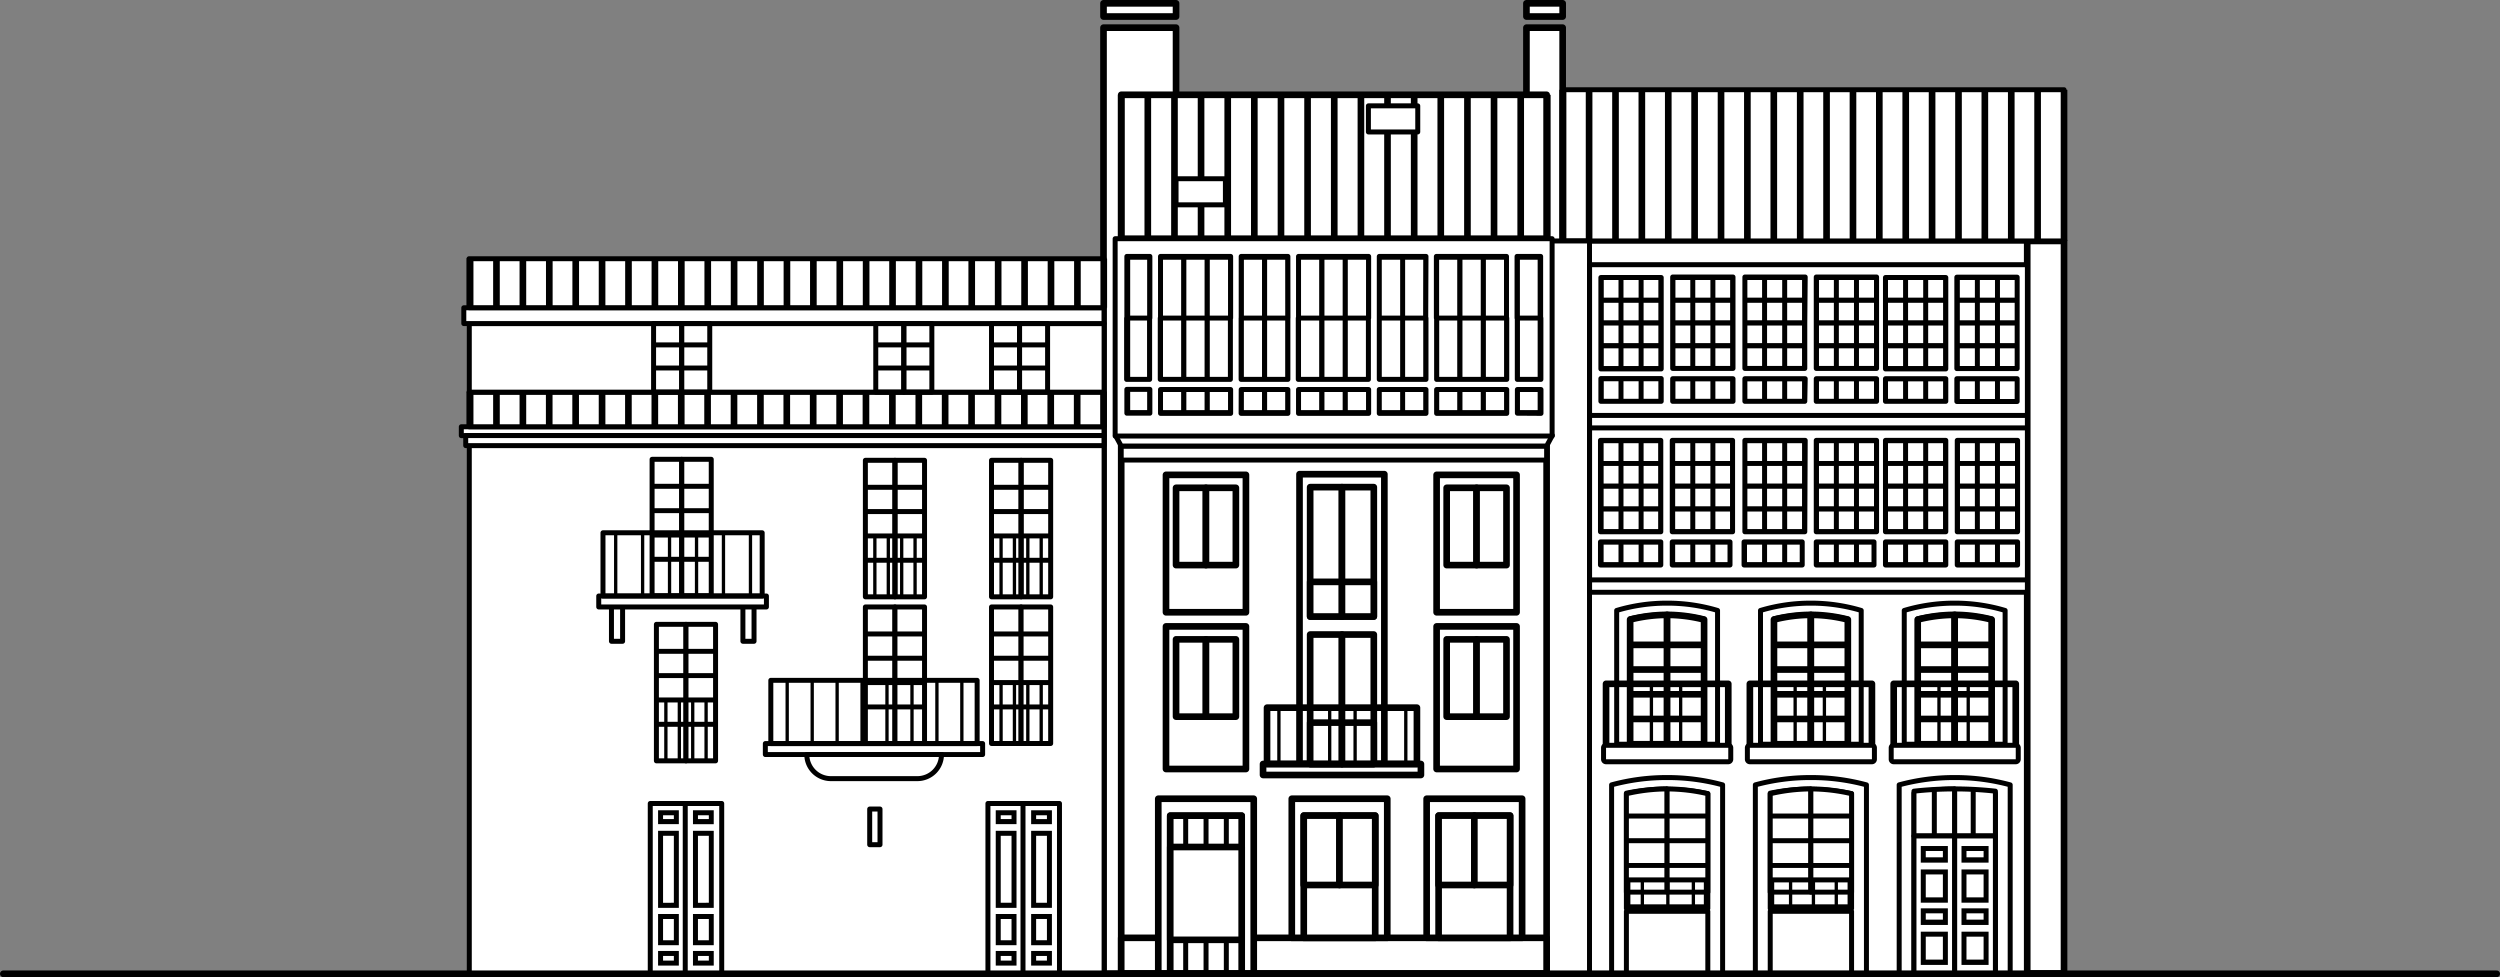 <svg xmlns="http://www.w3.org/2000/svg" viewBox="0 0 300.88 117.6"><rect x="0" y="0" width="300.88" height="117.6" fill="#808080" stroke="none"/><defs><style>.cls-1,.cls-2,.cls-3{fill:#fff;}.cls-1,.cls-2,.cls-4,.cls-5,.cls-6,.cls-7{stroke:#000;stroke-linejoin:round;}.cls-1,.cls-4,.cls-7{stroke-width:0.8px;}.cls-2,.cls-6{stroke-width:0.6px;}.cls-4,.cls-5,.cls-6,.cls-7{fill:none;}.cls-5{stroke-width:0.4px;}.cls-7{stroke-linecap:round;}</style></defs><g id="Capa_2" data-name="Capa 2"><g id="Capa_1-2" data-name="Capa 1"><rect class="cls-1" x="183.71" y="3.33" width="4.36" height="113.87"/><rect class="cls-1" x="183.71" y="0.4" width="4.36" height="1.59"/><rect class="cls-1" x="132.81" y="3.33" width="8.73" height="113.87"/><rect class="cls-1" x="132.81" y="0.4" width="8.73" height="1.59"/><rect class="cls-2" x="188.21" y="29" width="60.2" height="88.15" transform="translate(436.62 146.15) rotate(180)"/><rect class="cls-2" x="188.21" y="29" width="60.2" height="88.15" transform="translate(436.62 146.15) rotate(180)"/><rect class="cls-1" x="243.98" y="29" width="4.43" height="88.15" transform="translate(492.39 146.15) rotate(180)"/><rect class="cls-2" x="188.21" y="10.81" width="60.2" height="18.2" transform="translate(436.62 39.81) rotate(180)"/><rect class="cls-2" x="186.14" y="29" width="5.17" height="88.15" transform="translate(377.44 146.15) rotate(180)"/><rect class="cls-2" x="192.67" y="33.4" width="7.26" height="14.92"/><rect class="cls-2" x="192.67" y="33.4" width="7.26" height="2.74"/><rect class="cls-2" x="192.67" y="36.14" width="7.26" height="2.74"/><rect class="cls-2" x="192.67" y="38.88" width="7.26" height="2.74"/><rect class="cls-2" x="192.67" y="41.62" width="7.26" height="2.74"/><rect class="cls-2" x="192.67" y="45.58" width="7.26" height="2.74"/><line class="cls-2" x1="195.09" y1="48.32" x2="195.09" y2="33.4"/><line class="cls-2" x1="197.51" y1="48.32" x2="197.51" y2="33.4"/><line class="cls-2" x1="192.67" y1="48.32" x2="192.67" y2="33.4"/><line class="cls-2" x1="199.93" y1="48.32" x2="199.93" y2="33.4"/><rect class="cls-2" x="201.31" y="33.4" width="7.26" height="2.74"/><rect class="cls-2" x="201.31" y="36.14" width="7.26" height="2.74"/><rect class="cls-2" x="201.31" y="38.88" width="7.26" height="2.74"/><rect class="cls-2" x="201.31" y="41.62" width="7.26" height="2.74"/><rect class="cls-2" x="201.31" y="45.58" width="7.26" height="2.74"/><line class="cls-2" x1="203.73" y1="48.32" x2="203.73" y2="33.4"/><line class="cls-2" x1="206.15" y1="48.32" x2="206.15" y2="33.4"/><line class="cls-2" x1="201.31" y1="48.32" x2="201.31" y2="33.4"/><line class="cls-2" x1="208.57" y1="48.32" x2="208.57" y2="33.4"/><rect class="cls-2" x="209.95" y="33.4" width="7.26" height="2.74"/><rect class="cls-2" x="209.95" y="36.14" width="7.26" height="2.74"/><rect class="cls-2" x="209.95" y="38.88" width="7.26" height="2.74"/><rect class="cls-2" x="209.95" y="41.62" width="7.26" height="2.74"/><rect class="cls-2" x="209.95" y="45.58" width="7.26" height="2.74"/><line class="cls-2" x1="212.37" y1="48.32" x2="212.37" y2="33.4"/><line class="cls-2" x1="214.79" y1="48.32" x2="214.79" y2="33.4"/><line class="cls-2" x1="209.95" y1="48.32" x2="209.95" y2="33.4"/><line class="cls-2" x1="217.21" y1="48.32" x2="217.21" y2="33.4"/><rect class="cls-2" x="218.59" y="33.4" width="7.26" height="2.74"/><rect class="cls-2" x="218.59" y="36.14" width="7.26" height="2.74"/><rect class="cls-2" x="218.59" y="38.88" width="7.26" height="2.74"/><rect class="cls-2" x="218.59" y="41.62" width="7.26" height="2.74"/><rect class="cls-2" x="218.59" y="45.58" width="7.26" height="2.74"/><line class="cls-2" x1="221.01" y1="48.32" x2="221.01" y2="33.4"/><line class="cls-2" x1="223.43" y1="48.32" x2="223.43" y2="33.4"/><line class="cls-2" x1="218.59" y1="48.32" x2="218.59" y2="33.4"/><line class="cls-2" x1="225.85" y1="48.32" x2="225.85" y2="33.4"/><rect class="cls-2" x="226.92" y="33.4" width="7.26" height="2.74"/><rect class="cls-2" x="226.92" y="36.14" width="7.26" height="2.74"/><rect class="cls-2" x="226.92" y="38.88" width="7.26" height="2.74"/><rect class="cls-2" x="226.92" y="41.62" width="7.26" height="2.74"/><rect class="cls-2" x="226.92" y="45.58" width="7.26" height="2.74"/><line class="cls-2" x1="229.34" y1="48.32" x2="229.34" y2="33.4"/><line class="cls-2" x1="231.76" y1="48.32" x2="231.76" y2="33.4"/><rect class="cls-2" x="235.56" y="33.4" width="7.26" height="2.74"/><rect class="cls-2" x="235.56" y="36.14" width="7.26" height="2.74"/><rect class="cls-2" x="235.56" y="38.88" width="7.26" height="2.74"/><rect class="cls-2" x="235.56" y="41.62" width="7.26" height="2.74"/><rect class="cls-2" x="235.56" y="45.58" width="7.26" height="2.74"/><line class="cls-2" x1="237.98" y1="48.32" x2="237.98" y2="33.4"/><line class="cls-2" x1="240.4" y1="48.32" x2="240.4" y2="33.4"/><rect class="cls-2" x="192.67" y="53.04" width="7.26" height="2.74"/><rect class="cls-2" x="192.67" y="55.78" width="7.26" height="2.74"/><rect class="cls-2" x="192.67" y="58.52" width="7.26" height="2.74"/><rect class="cls-2" x="192.67" y="61.26" width="7.26" height="2.74"/><rect class="cls-2" x="192.67" y="65.22" width="7.26" height="2.74"/><line class="cls-2" x1="195.09" y1="67.96" x2="195.09" y2="53.04"/><line class="cls-2" x1="197.51" y1="67.96" x2="197.51" y2="53.04"/><line class="cls-2" x1="192.67" y1="67.96" x2="192.67" y2="53.04"/><line class="cls-2" x1="199.93" y1="67.96" x2="199.93" y2="53.04"/><rect class="cls-2" x="201.31" y="53.04" width="7.26" height="2.74"/><rect class="cls-2" x="201.31" y="55.78" width="7.26" height="2.74"/><rect class="cls-2" x="201.31" y="58.52" width="7.26" height="2.74"/><rect class="cls-2" x="201.31" y="61.26" width="7.26" height="2.74"/><rect class="cls-2" x="201.31" y="65.22" width="7.26" height="2.74"/><line class="cls-2" x1="203.73" y1="67.96" x2="203.73" y2="53.04"/><line class="cls-2" x1="206.15" y1="67.96" x2="206.15" y2="53.04"/><line class="cls-2" x1="208.57" y1="67.96" x2="208.57" y2="53.04"/><rect class="cls-2" x="209.95" y="53.04" width="7.26" height="2.74"/><rect class="cls-2" x="209.95" y="55.78" width="7.26" height="2.74"/><rect class="cls-2" x="209.95" y="58.52" width="7.26" height="2.74"/><rect class="cls-2" x="209.95" y="61.26" width="7.26" height="2.74"/><rect class="cls-2" x="209.95" y="65.22" width="7.26" height="2.74"/><line class="cls-2" x1="212.37" y1="67.96" x2="212.37" y2="53.04"/><line class="cls-2" x1="214.79" y1="67.96" x2="214.79" y2="53.04"/><line class="cls-2" x1="209.95" y1="67.96" x2="209.95" y2="53.04"/><line class="cls-2" x1="217.21" y1="67.96" x2="217.21" y2="53.04"/><rect class="cls-2" x="218.59" y="53.04" width="7.26" height="2.74"/><rect class="cls-2" x="218.59" y="55.78" width="7.26" height="2.74"/><rect class="cls-2" x="218.59" y="58.52" width="7.26" height="2.74"/><rect class="cls-2" x="218.59" y="61.26" width="7.26" height="2.74"/><rect class="cls-2" x="218.59" y="65.22" width="7.26" height="2.74"/><line class="cls-2" x1="221.01" y1="67.96" x2="221.01" y2="53.04"/><line class="cls-2" x1="223.43" y1="67.96" x2="223.43" y2="53.04"/><line class="cls-2" x1="218.59" y1="67.96" x2="218.59" y2="53.04"/><line class="cls-2" x1="225.85" y1="67.96" x2="225.85" y2="53.04"/><rect class="cls-2" x="226.92" y="53.04" width="7.26" height="2.74"/><rect class="cls-2" x="226.92" y="55.78" width="7.26" height="2.74"/><rect class="cls-2" x="226.92" y="58.52" width="7.26" height="2.74"/><rect class="cls-2" x="226.92" y="61.26" width="7.26" height="2.74"/><rect class="cls-2" x="226.92" y="65.22" width="7.26" height="2.74"/><line class="cls-2" x1="229.34" y1="67.96" x2="229.34" y2="53.04"/><line class="cls-2" x1="231.76" y1="67.96" x2="231.76" y2="53.04"/><line class="cls-2" x1="226.92" y1="67.96" x2="226.92" y2="53.04"/><line class="cls-2" x1="234.18" y1="67.96" x2="234.18" y2="53.04"/><rect class="cls-2" x="235.56" y="53.04" width="7.26" height="2.74"/><rect class="cls-2" x="235.56" y="55.78" width="7.26" height="2.74"/><rect class="cls-2" x="235.56" y="58.52" width="7.26" height="2.74"/><rect class="cls-2" x="235.56" y="61.26" width="7.26" height="2.74"/><rect class="cls-2" x="235.56" y="65.22" width="7.26" height="2.74"/><line class="cls-2" x1="237.98" y1="67.96" x2="237.98" y2="53.04"/><line class="cls-2" x1="240.4" y1="67.96" x2="240.4" y2="53.04"/><line class="cls-2" x1="235.56" y1="67.96" x2="235.56" y2="53.04"/><line class="cls-2" x1="242.82" y1="67.96" x2="242.82" y2="53.04"/><path class="cls-2" d="M191.31,31.86V70.72H244V31.86Zm35.61,7V33.4h7.26v11h-7.26Zm-34.25,0V33.4h7.26v11h-7.26Zm0,6.7h7.26v2.74h-7.26Zm15.9,2.74h-7.26V45.58h7.26Zm0-9.44v5.48h-7.26v-11h7.26Zm8.64,9.44H210V45.58h7.26Zm0-9.44v5.48H210v-11h7.26Zm8.64,9.44h-7.26V45.58h7.26Zm0-9.44v5.48h-7.26v-11h7.26Zm8.33,9.44h-7.26V45.58h7.26ZM242.82,68h-7.26V65.22h7.26Zm0-4h-7.26V53h7.26Zm-8.64,4h-7.26V65.22h7.26Zm0-4h-7.26V53h7.26Zm-8.64,4h-6.95V65.22h6.95Zm.31-4h-7.26V53h7.26Zm-8.95,4h-7V65.22h7Zm.31-4H210V53h7.26Zm-9,4h-6.95V65.22h6.95Zm.31-4h-7.26V53h7.26Zm-8.64,4h-7.26V65.22h7.26Zm0-4h-7.26V53h7.26Zm42.89-15.68h-7.26V45.58h7.26Zm0-9.44v5.48h-7.26v-11h7.26Z"/><path class="cls-2" d="M191.31,51.5V50H244V51.5Z"/><path class="cls-2" d="M191.31,71.28V69.79H244v1.49Z"/><path class="cls-2" d="M200.64,74a20.73,20.73,0,0,1,4.45.5v15.1h-8.9V74.47a20.73,20.73,0,0,1,4.45-.5m0-1.38a21,21,0,0,0-6.07.88v16.1h12.14V73.47a21,21,0,0,0-6.07-.88Z"/><path class="cls-1" d="M200.64,89.57h-4.45v-15a18,18,0,0,1,4.45-.57Z"/><path class="cls-1" d="M200.64,89.57h4.45v-15a18.08,18.08,0,0,0-4.45-.57Z"/><line class="cls-1" x1="205.09" y1="86.53" x2="196.19" y2="86.53"/><line class="cls-1" x1="205.09" y1="83.56" x2="196.19" y2="83.56"/><line class="cls-1" x1="205.09" y1="80.58" x2="196.19" y2="80.58"/><line class="cls-1" x1="205.09" y1="77.61" x2="196.19" y2="77.61"/><rect class="cls-3" x="192.99" y="89.73" width="15.29" height="1.99" rx="0.3"/><path d="M208,90v1.38H193.29V90H208m0-.6H193.29a.6.6,0,0,0-.6.6v1.38a.6.6,0,0,0,.6.6H208a.6.6,0,0,0,.6-.6V90a.6.6,0,0,0-.6-.6Z"/><path class="cls-4" d="M208,89.82V82.3H193.29v7.52"/><line class="cls-5" x1="198.75" y1="89.62" x2="198.75" y2="82.3"/><line class="cls-5" x1="202.27" y1="89.62" x2="202.27" y2="82.3"/><path class="cls-2" d="M217.94,74a20.65,20.65,0,0,1,4.45.5v15.1H213.5V74.47a20.62,20.62,0,0,1,4.44-.5m0-1.38a20.93,20.93,0,0,0-6.06.88v16.1H224V73.47a21,21,0,0,0-6.07-.88Z"/><path class="cls-1" d="M217.94,89.57H213.5v-15a17.91,17.91,0,0,1,4.44-.57Z"/><path class="cls-1" d="M217.94,89.57h4.45v-15a17.93,17.93,0,0,0-4.45-.57Z"/><line class="cls-1" x1="222.39" y1="86.53" x2="213.5" y2="86.53"/><line class="cls-1" x1="222.39" y1="83.56" x2="213.5" y2="83.56"/><line class="cls-1" x1="222.39" y1="80.58" x2="213.5" y2="80.58"/><line class="cls-1" x1="222.39" y1="77.61" x2="213.5" y2="77.61"/><rect class="cls-3" x="210.3" y="89.73" width="15.29" height="1.99" rx="0.3"/><path d="M225.29,90v1.38H210.6V90h14.69m0-.6H210.6a.6.6,0,0,0-.6.6v1.38a.6.6,0,0,0,.6.6h14.69a.6.6,0,0,0,.6-.6V90a.6.6,0,0,0-.6-.6Z"/><path class="cls-4" d="M225.29,89.82V82.3H210.6v7.52"/><line class="cls-5" x1="216.05" y1="89.62" x2="216.05" y2="82.3"/><line class="cls-5" x1="219.57" y1="89.62" x2="219.57" y2="82.3"/><path class="cls-2" d="M235.25,74a20.73,20.73,0,0,1,4.45.5v15.1h-8.9V74.47a20.73,20.73,0,0,1,4.45-.5m0-1.38a21,21,0,0,0-6.07.88v16.1h12.14V73.47a21,21,0,0,0-6.07-.88Z"/><path class="cls-1" d="M235.25,89.57H230.8v-15a18.08,18.08,0,0,1,4.45-.57Z"/><path class="cls-1" d="M235.25,89.57h4.45v-15a18,18,0,0,0-4.45-.57Z"/><line class="cls-1" x1="239.7" y1="86.53" x2="230.8" y2="86.53"/><line class="cls-1" x1="239.7" y1="83.56" x2="230.8" y2="83.56"/><line class="cls-1" x1="239.7" y1="80.58" x2="230.8" y2="80.58"/><line class="cls-1" x1="239.7" y1="77.61" x2="230.8" y2="77.61"/><rect class="cls-3" x="227.61" y="89.73" width="15.29" height="1.99" rx="0.3"/><path d="M242.6,90v1.38H227.91V90H242.6m0-.6H227.91a.6.6,0,0,0-.6.6v1.38a.6.6,0,0,0,.6.6H242.6a.6.6,0,0,0,.6-.6V90a.6.6,0,0,0-.6-.6Z"/><path class="cls-4" d="M242.6,89.82V82.3H227.91v7.52"/><line class="cls-5" x1="233.36" y1="89.62" x2="233.36" y2="82.3"/><line class="cls-5" x1="236.88" y1="89.62" x2="236.88" y2="82.3"/><path class="cls-2" d="M200.64,95a24.88,24.88,0,0,1,4.9.51v13.83h-9.8V95.46a24.88,24.88,0,0,1,4.9-.51m4.9,22.2h-9.8v-7.47h9.8Zm-4.9-23.57a25.17,25.17,0,0,0-6.68.88v22.69h13.36V94.46a25.26,25.26,0,0,0-6.68-.88Z"/><path class="cls-2" d="M200.64,107.37h-4.9V95.53a21.54,21.54,0,0,1,4.9-.58Z"/><path class="cls-2" d="M200.64,107.37h4.9V95.53a21.62,21.62,0,0,0-4.9-.58Z"/><line class="cls-2" x1="205.54" y1="104.16" x2="195.74" y2="104.16"/><line class="cls-2" x1="205.54" y1="101.18" x2="195.74" y2="101.18"/><line class="cls-2" x1="205.54" y1="98.21" x2="195.74" y2="98.21"/><path class="cls-6" d="M195.92,105.9v3.24h9.44V105.9Z"/><line class="cls-5" x1="197.66" y1="109.17" x2="197.66" y2="105.87"/><line class="cls-5" x1="200.73" y1="109.17" x2="200.73" y2="105.87"/><line class="cls-5" x1="203.8" y1="109.17" x2="203.8" y2="105.87"/><path class="cls-2" d="M217.94,95a24.88,24.88,0,0,1,4.9.51v13.83h-9.79V95.46a24.86,24.86,0,0,1,4.89-.51m4.9,22.2h-9.79v-7.47h9.79Zm-4.9-23.57a25.26,25.26,0,0,0-6.68.88v22.69h13.37V94.46a25.29,25.29,0,0,0-6.69-.88Z"/><path class="cls-2" d="M217.94,107.37h-4.89V95.53a21.43,21.43,0,0,1,4.89-.58Z"/><path class="cls-2" d="M217.94,107.37h4.9V95.53a21.54,21.54,0,0,0-4.9-.58Z"/><line class="cls-2" x1="222.84" y1="104.16" x2="213.05" y2="104.16"/><line class="cls-2" x1="222.84" y1="101.18" x2="213.05" y2="101.18"/><line class="cls-2" x1="222.84" y1="98.21" x2="213.05" y2="98.21"/><path class="cls-6" d="M213.23,105.9v3.24h9.43V105.9Z"/><line class="cls-5" x1="215.5" y1="109.17" x2="215.5" y2="105.87"/><line class="cls-5" x1="218.25" y1="109.17" x2="218.25" y2="105.87"/><line class="cls-5" x1="221" y1="109.17" x2="221" y2="105.87"/><path class="cls-2" d="M235.25,95a24.88,24.88,0,0,1,4.9.51v21.69h-9.8V95.46a25,25,0,0,1,4.9-.51m0-1.37a25.26,25.26,0,0,0-6.68.88v22.69h13.36V94.46a25.17,25.17,0,0,0-6.68-.88Z"/><path class="cls-2" d="M235.25,100.61h-4.9V95.22a43.7,43.7,0,0,1,4.9-.27Z"/><path class="cls-2" d="M235.25,100.61h4.9V95.22a43.53,43.53,0,0,0-4.9-.27Z"/><line class="cls-2" x1="232.8" y1="94.95" x2="232.8" y2="100.61"/><line class="cls-2" x1="237.48" y1="94.95" x2="237.48" y2="100.61"/><line class="cls-2" x1="240.15" y1="101.18" x2="230.35" y2="101.18"/><rect class="cls-2" x="56.47" y="51.35" width="76.4" height="65.85" transform="translate(189.35 168.55) rotate(180)"/><rect class="cls-2" x="55.53" y="51.35" width="77.35" height="1.07" transform="translate(188.4 103.78) rotate(180)"/><rect class="cls-2" x="56.46" y="47.19" width="76.42" height="4.16" transform="translate(189.33 98.55) rotate(180)"/><rect class="cls-2" x="56.47" y="38.93" width="76.4" height="8.26" transform="translate(189.35 86.13) rotate(180)"/><rect class="cls-2" x="55.83" y="37.03" width="77.05" height="1.9" transform="translate(188.7 75.97) rotate(180)"/><rect class="cls-2" x="56.46" y="31.14" width="76.42" height="5.89" transform="translate(189.33 68.17) rotate(180)"/><rect class="cls-2" x="56.06" y="52.43" width="76.82" height="1.21" transform="translate(188.93 106.06) rotate(180)"/><rect class="cls-6" x="119.33" y="55.4" width="3.56" height="16.43"/><rect class="cls-6" x="122.89" y="55.4" width="3.56" height="16.43"/><line class="cls-6" x1="119.33" y1="67.43" x2="126.45" y2="67.43"/><line class="cls-2" x1="119.33" y1="64.5" x2="126.45" y2="64.5"/><line class="cls-6" x1="119.33" y1="61.57" x2="126.45" y2="61.57"/><line class="cls-6" x1="119.33" y1="58.65" x2="126.45" y2="58.65"/><line class="cls-5" x1="120.48" y1="71.69" x2="120.48" y2="64.53"/><line class="cls-5" x1="122.09" y1="71.69" x2="122.09" y2="64.53"/><line class="cls-5" x1="123.7" y1="71.69" x2="123.7" y2="64.53"/><line class="cls-5" x1="125.31" y1="71.69" x2="125.31" y2="64.53"/><rect class="cls-2" x="119.33" y="73.05" width="3.56" height="16.43"/><rect class="cls-2" x="122.89" y="73.05" width="3.56" height="16.43"/><line class="cls-2" x1="119.33" y1="85.08" x2="126.45" y2="85.08"/><line class="cls-2" x1="119.33" y1="82.15" x2="126.45" y2="82.15"/><line class="cls-2" x1="119.33" y1="79.22" x2="126.45" y2="79.22"/><line class="cls-2" x1="119.33" y1="76.3" x2="126.45" y2="76.3"/><line class="cls-5" x1="120.48" y1="89.33" x2="120.48" y2="82.18"/><line class="cls-5" x1="122.09" y1="89.33" x2="122.09" y2="82.18"/><line class="cls-5" x1="123.7" y1="89.33" x2="123.7" y2="82.18"/><line class="cls-5" x1="125.31" y1="89.33" x2="125.31" y2="82.18"/><rect class="cls-6" x="104.15" y="55.4" width="3.56" height="16.43"/><rect class="cls-6" x="107.71" y="55.4" width="3.56" height="16.43"/><line class="cls-6" x1="104.15" y1="67.43" x2="111.27" y2="67.43"/><line class="cls-2" x1="104.15" y1="64.5" x2="111.27" y2="64.5"/><line class="cls-6" x1="104.15" y1="61.57" x2="111.27" y2="61.57"/><line class="cls-6" x1="104.15" y1="58.65" x2="111.27" y2="58.65"/><line class="cls-5" x1="105.29" y1="71.69" x2="105.29" y2="64.53"/><line class="cls-5" x1="106.91" y1="71.69" x2="106.91" y2="64.53"/><line class="cls-5" x1="108.52" y1="71.69" x2="108.52" y2="64.53"/><line class="cls-5" x1="110.13" y1="71.69" x2="110.13" y2="64.53"/><rect class="cls-2" x="104.15" y="73.05" width="3.56" height="16.43"/><rect class="cls-2" x="107.71" y="73.05" width="3.56" height="16.43"/><line class="cls-2" x1="104.15" y1="85.08" x2="111.27" y2="85.08"/><line class="cls-2" x1="104.15" y1="82.15" x2="111.27" y2="82.15"/><line class="cls-2" x1="104.15" y1="79.22" x2="111.27" y2="79.22"/><line class="cls-2" x1="104.15" y1="76.3" x2="111.27" y2="76.3"/><rect class="cls-2" x="79" y="75.14" width="3.56" height="16.43"/><rect class="cls-2" x="82.56" y="75.14" width="3.56" height="16.43"/><line class="cls-2" x1="79" y1="87.17" x2="86.12" y2="87.17"/><line class="cls-2" x1="79" y1="84.24" x2="86.12" y2="84.24"/><line class="cls-2" x1="79" y1="81.31" x2="86.12" y2="81.31"/><line class="cls-2" x1="79" y1="78.39" x2="86.12" y2="78.39"/><line class="cls-5" x1="80.14" y1="91.43" x2="80.14" y2="84.27"/><line class="cls-5" x1="81.76" y1="91.43" x2="81.76" y2="84.27"/><line class="cls-5" x1="83.37" y1="91.43" x2="83.37" y2="84.27"/><line class="cls-5" x1="84.98" y1="91.43" x2="84.98" y2="84.27"/><rect class="cls-2" x="92.11" y="89.49" width="26.15" height="1.32"/><rect class="cls-6" x="92.77" y="81.88" width="24.83" height="7.61"/><line class="cls-5" x1="94.74" y1="89.49" x2="94.74" y2="81.88"/><line class="cls-5" x1="97.75" y1="89.49" x2="97.75" y2="81.88"/><line class="cls-5" x1="100.75" y1="89.49" x2="100.75" y2="81.88"/><line class="cls-5" x1="103.75" y1="89.49" x2="103.75" y2="81.88"/><line class="cls-5" x1="106.75" y1="89.49" x2="106.75" y2="81.88"/><line class="cls-5" x1="109.76" y1="89.49" x2="109.76" y2="81.88"/><line class="cls-5" x1="112.76" y1="89.49" x2="112.76" y2="81.88"/><line class="cls-5" x1="115.76" y1="89.49" x2="115.76" y2="81.88"/><rect class="cls-2" x="118.9" y="96.7" width="4.39" height="20.5"/><rect class="cls-3" x="120.14" y="97.82" width="1.9" height="1.06"/><path d="M121.74,98.12v.46h-1.3v-.46h1.3m.6-.6h-2.5v1.67h2.5V97.52Z"/><rect class="cls-3" x="120.14" y="100.29" width="1.9" height="8.66"/><path d="M121.74,100.59v8.06h-1.3v-8.06h1.3m.6-.6h-2.5v9.27h2.5V100Z"/><rect class="cls-3" x="120.14" y="110.3" width="1.9" height="3.16"/><path d="M121.74,110.6v2.56h-1.3V110.6h1.3m.6-.6h-2.5v3.76h2.5V110Z"/><rect class="cls-3" x="120.14" y="114.75" width="1.9" height="1.16"/><path d="M121.74,115.05v.56h-1.3v-.56h1.3m.6-.6h-2.5v1.76h2.5v-1.76Z"/><rect class="cls-2" x="123.12" y="96.7" width="4.39" height="20.5"/><rect class="cls-3" x="124.36" y="97.82" width="1.9" height="1.06"/><path d="M126,98.12v.46h-1.3v-.46H126m.6-.6h-2.5v1.67h2.5V97.52Z"/><rect class="cls-3" x="124.36" y="100.29" width="1.9" height="8.66"/><path d="M126,100.59v8.06h-1.3v-8.06H126m.6-.6h-2.5v9.27h2.5V100Z"/><rect class="cls-3" x="124.36" y="110.3" width="1.9" height="3.16"/><path d="M126,110.6v2.56h-1.3V110.6H126m.6-.6h-2.5v3.76h2.5V110Z"/><rect class="cls-3" x="124.36" y="114.75" width="1.9" height="1.16"/><path d="M126,115.05v.56h-1.3v-.56H126m.6-.6h-2.5v1.76h2.5v-1.76Z"/><rect class="cls-2" x="78.26" y="96.7" width="4.39" height="20.5"/><rect class="cls-3" x="79.5" y="97.82" width="1.9" height="1.06"/><path d="M81.1,98.12v.46H79.8v-.46h1.3m.6-.6H79.2v1.67h2.5V97.52Z"/><rect class="cls-3" x="79.5" y="100.29" width="1.9" height="8.66"/><path d="M81.1,100.59v8.06H79.8v-8.06h1.3m.6-.6H79.2v9.27h2.5V100Z"/><rect class="cls-3" x="79.5" y="110.3" width="1.9" height="3.16"/><path d="M81.1,110.6v2.56H79.8V110.6h1.3m.6-.6H79.2v3.76h2.5V110Z"/><rect class="cls-3" x="79.5" y="114.75" width="1.9" height="1.16"/><path d="M81.1,115.05v.56H79.8v-.56h1.3m.6-.6H79.2v1.76h2.5v-1.76Z"/><rect class="cls-2" x="82.47" y="96.7" width="4.39" height="20.5"/><rect class="cls-3" x="83.72" y="97.82" width="1.9" height="1.06"/><path d="M85.31,98.12v.46H84v-.46h1.29m.61-.6h-2.5v1.67h2.5V97.52Z"/><rect class="cls-3" x="83.72" y="100.29" width="1.9" height="8.66"/><path d="M85.31,100.59v8.06H84v-8.06h1.29m.61-.6h-2.5v9.27h2.5V100Z"/><rect class="cls-3" x="83.72" y="110.3" width="1.9" height="3.16"/><path d="M85.31,110.6v2.56H84V110.6h1.29m.61-.6h-2.5v3.76h2.5V110Z"/><rect class="cls-3" x="83.72" y="114.75" width="1.9" height="1.16"/><path d="M85.31,115.05v.56H84v-.56h1.29m.61-.6h-2.5v1.76h2.5v-1.76Z"/><rect class="cls-2" x="104.67" y="97.37" width="1.24" height="4.29"/><rect class="cls-6" x="105.4" y="38.93" width="3.38" height="8.26"/><rect class="cls-6" x="108.77" y="38.93" width="3.38" height="8.26"/><line class="cls-6" x1="105.4" y1="44.29" x2="112.15" y2="44.29"/><line class="cls-6" x1="105.4" y1="41.51" x2="112.15" y2="41.51"/><rect class="cls-6" x="78.66" y="38.93" width="3.38" height="8.26"/><rect class="cls-6" x="82.04" y="38.93" width="3.38" height="8.26"/><line class="cls-6" x1="78.66" y1="44.29" x2="85.41" y2="44.29"/><line class="cls-6" x1="78.66" y1="41.51" x2="85.41" y2="41.51"/><rect class="cls-6" x="119.33" y="38.93" width="3.38" height="8.26"/><rect class="cls-6" x="122.7" y="38.93" width="3.38" height="8.26"/><line class="cls-6" x1="119.33" y1="44.29" x2="126.08" y2="44.29"/><line class="cls-6" x1="119.33" y1="41.51" x2="126.08" y2="41.51"/><rect class="cls-1" x="134.94" y="30" width="51.2" height="87.2"/><rect class="cls-1" x="134.94" y="11.41" width="51.2" height="17.32"/><rect class="cls-2" x="134.94" y="53.68" width="51.2" height="1.69"/><polygon class="cls-2" points="186.83 52.4 134.24 52.4 134.94 53.68 186.14 53.68 186.83 52.4"/><rect class="cls-1" x="134.94" y="112.87" width="51.2" height="4.28"/><rect class="cls-2" x="135.58" y="30.86" width="2.81" height="18.9"/><rect class="cls-2" x="182.61" y="30.86" width="2.81" height="18.9"/><rect class="cls-2" x="139.67" y="30.86" width="2.81" height="18.9"/><rect class="cls-2" x="142.48" y="30.86" width="2.81" height="18.9"/><rect class="cls-2" x="145.3" y="30.86" width="2.81" height="18.9"/><rect class="cls-2" x="156.28" y="30.86" width="2.81" height="18.9"/><rect class="cls-2" x="159.1" y="30.86" width="2.81" height="18.9"/><rect class="cls-2" x="161.91" y="30.86" width="2.81" height="18.9"/><rect class="cls-2" x="149.38" y="30.86" width="2.81" height="18.9"/><rect class="cls-2" x="152.2" y="30.86" width="2.81" height="18.9"/><rect class="cls-2" x="168.81" y="30.86" width="2.81" height="18.9"/><rect class="cls-2" x="172.9" y="30.86" width="2.81" height="18.9"/><rect class="cls-2" x="175.71" y="30.86" width="2.81" height="18.9"/><rect class="cls-2" x="178.53" y="30.86" width="2.81" height="18.9"/><rect class="cls-4" x="135.62" y="30.86" width="49.84" height="18.9"/><path class="cls-2" d="M134.21,28.73V52.48H186.8V28.73Zm51.21,9.55h-2.84V30.86h2.84Zm-45.78,0h8.44v7.38h-8.44Zm-1.28,7.38h-2.77V38.28h2.77Zm33.23-7.38H166V30.86h5.62Zm1.28-7.42h8.44v7.42h-8.44Zm-16.62,7.42h8.44v7.38h-8.44ZM155,45.66h-5.63V38.28H155Zm11-7.38h5.62v7.38H166Zm-1.28,0h-8.44V30.86h8.44Zm-9.71,0h-5.63V30.86H155Zm-6.9,0h-8.44V30.86h8.44Zm0,8.6v2.87h-8.44V46.88Zm1.27,0H155v2.87h-5.63Zm6.9,0h8.44v2.87h-8.44Zm9.72,0h5.62v2.87H166Zm6.9,0h8.44v2.87h-8.44Zm0-1.22V38.28h8.44v7.38Zm9.71-7.38h2.84v7.38h-2.84Zm-44.22-7.42v7.42h-2.77V30.86Zm-2.77,16h2.77v2.87h-2.77Zm47,2.87V46.88h2.84v2.87Z"/><rect class="cls-1" x="140.33" y="57.15" width="9.62" height="16.54"/><rect class="cls-1" x="141.54" y="58.71" width="3.6" height="9.3"/><rect class="cls-1" x="145.14" y="58.71" width="3.6" height="9.3"/><rect class="cls-1" x="156.4" y="57.07" width="10.21" height="34.87"/><rect class="cls-1" x="152.01" y="91.95" width="19" height="1.32"/><rect class="cls-1" x="157.68" y="58.63" width="3.83" height="15.57"/><rect class="cls-1" x="161.51" y="58.63" width="3.83" height="15.57"/><rect class="cls-1" x="157.68" y="70.03" width="3.83" height="4.17"/><rect class="cls-1" x="161.51" y="70.03" width="3.83" height="4.17"/><rect class="cls-1" x="157.68" y="76.37" width="3.83" height="15.57"/><rect class="cls-1" x="161.51" y="76.37" width="3.83" height="15.57"/><rect class="cls-1" x="157.68" y="86.97" width="3.83" height="4.98"/><rect class="cls-1" x="161.51" y="86.97" width="3.83" height="4.98"/><rect class="cls-1" x="140.33" y="75.39" width="9.62" height="17.16"/><rect class="cls-1" x="141.54" y="76.95" width="3.6" height="9.3"/><rect class="cls-1" x="145.14" y="76.95" width="3.6" height="9.3"/><rect class="cls-1" x="172.9" y="57.15" width="9.62" height="16.54"/><rect class="cls-1" x="174.11" y="58.71" width="3.6" height="9.3"/><rect class="cls-1" x="177.71" y="58.71" width="3.6" height="9.3"/><rect class="cls-1" x="172.9" y="75.39" width="9.62" height="17.16"/><rect class="cls-1" x="174.11" y="76.95" width="3.6" height="9.3"/><rect class="cls-1" x="177.71" y="76.95" width="3.6" height="9.3"/><rect class="cls-1" x="171.7" y="96.13" width="11.49" height="16.74"/><rect class="cls-1" x="173.14" y="98.17" width="8.6" height="14.7"/><rect class="cls-1" x="173.14" y="98.16" width="4.3" height="8.35"/><rect class="cls-1" x="177.44" y="98.16" width="4.3" height="8.35"/><rect class="cls-1" x="155.47" y="96.13" width="11.49" height="16.74"/><rect class="cls-1" x="156.91" y="98.17" width="8.6" height="14.7"/><rect class="cls-1" x="156.91" y="98.16" width="4.3" height="8.35"/><rect class="cls-1" x="161.21" y="98.16" width="4.3" height="8.35"/><rect class="cls-1" x="139.4" y="96.13" width="11.49" height="21.02"/><rect class="cls-1" x="140.84" y="98.17" width="8.6" height="18.98"/><rect class="cls-1" x="140.84" y="98.17" width="8.6" height="18.98"/><line class="cls-2" x1="142.7" y1="116.88" x2="142.7" y2="98.17"/><line class="cls-2" x1="145.15" y1="116.88" x2="145.15" y2="98.17"/><line class="cls-2" x1="147.59" y1="116.88" x2="147.59" y2="98.17"/><rect class="cls-1" x="140.84" y="101.94" width="8.6" height="11.17"/><line class="cls-4" x1="134.94" y1="28.73" x2="134.94" y2="11.41"/><line class="cls-4" x1="138.14" y1="28.73" x2="138.14" y2="11.41"/><line class="cls-4" x1="141.35" y1="28.73" x2="141.35" y2="11.41"/><line class="cls-4" x1="144.55" y1="28.73" x2="144.55" y2="11.41"/><line class="cls-4" x1="147.76" y1="28.73" x2="147.76" y2="11.41"/><line class="cls-4" x1="150.96" y1="28.73" x2="150.96" y2="11.41"/><line class="cls-4" x1="154.17" y1="28.73" x2="154.17" y2="11.41"/><line class="cls-4" x1="157.37" y1="28.73" x2="157.37" y2="11.41"/><line class="cls-4" x1="160.58" y1="28.73" x2="160.58" y2="11.41"/><line class="cls-4" x1="163.79" y1="28.73" x2="163.79" y2="11.41"/><line class="cls-4" x1="166.99" y1="28.73" x2="166.99" y2="11.41"/><line class="cls-4" x1="170.2" y1="28.73" x2="170.2" y2="11.41"/><line class="cls-4" x1="173.4" y1="28.73" x2="173.4" y2="11.41"/><line class="cls-4" x1="176.61" y1="28.73" x2="176.61" y2="11.41"/><line class="cls-4" x1="179.81" y1="28.73" x2="179.81" y2="11.41"/><line class="cls-4" x1="183.02" y1="28.73" x2="183.02" y2="11.41"/><line class="cls-4" x1="186.22" y1="28.73" x2="186.22" y2="11.41"/><rect class="cls-4" x="152.49" y="85.17" width="18.04" height="6.78"/><line class="cls-5" x1="153.92" y1="91.95" x2="153.92" y2="85.17"/><line class="cls-5" x1="160.03" y1="91.95" x2="160.03" y2="85.17"/><line class="cls-5" x1="163.09" y1="91.95" x2="163.09" y2="85.17"/><line class="cls-5" x1="169.19" y1="91.95" x2="169.19" y2="85.17"/><rect class="cls-2" x="230.35" y="100.61" width="4.9" height="16.54"/><rect class="cls-2" x="235.25" y="100.61" width="4.9" height="16.54"/><rect class="cls-3" x="236.37" y="102.12" width="2.66" height="1.36"/><path d="M238.73,102.42v.76h-2.06v-.76h2.06m.6-.6h-3.26v2h3.26v-2Z"/><rect class="cls-3" x="236.37" y="104.93" width="2.66" height="3.36"/><path d="M238.73,105.23V108h-2.06v-2.76h2.06m.6-.6h-3.26v4h3.26v-4Z"/><rect class="cls-3" x="236.37" y="109.62" width="2.66" height="1.36"/><path d="M238.73,109.92v.76h-2.06v-.76h2.06m.6-.6h-3.26v2h3.26v-2Z"/><rect class="cls-3" x="236.37" y="112.43" width="2.66" height="3.36"/><path d="M238.73,112.73v2.76h-2.06v-2.76h2.06m.6-.6h-3.26v4h3.26v-4Z"/><rect class="cls-2" x="141.54" y="21.51" width="5.94" height="3.14"/><rect class="cls-2" x="164.69" y="12.74" width="5.94" height="3.14"/><path class="cls-2" d="M113.31,90.81h0a2.9,2.9,0,0,1-2.9,2.9H100a2.9,2.9,0,0,1-2.9-2.9h16.26Z"/><rect class="cls-6" x="78.48" y="55.28" width="3.56" height="16.43"/><rect class="cls-6" x="82.04" y="55.28" width="3.56" height="16.43"/><line class="cls-6" x1="78.48" y1="67.31" x2="85.6" y2="67.31"/><line class="cls-2" x1="78.48" y1="64.39" x2="85.6" y2="64.39"/><line class="cls-6" x1="78.48" y1="61.46" x2="85.6" y2="61.46"/><line class="cls-6" x1="78.48" y1="58.53" x2="85.6" y2="58.53"/><rect class="cls-2" x="73.59" y="72.39" width="1.34" height="4.79"/><rect class="cls-2" x="89.41" y="72.39" width="1.34" height="4.79"/><rect class="cls-2" x="72.06" y="71.73" width="20.18" height="1.32"/><rect class="cls-6" x="72.57" y="64.12" width="19.16" height="7.61"/><line class="cls-5" x1="74.1" y1="71.73" x2="74.1" y2="64.12"/><line class="cls-5" x1="77.34" y1="71.73" x2="77.34" y2="64.12"/><line class="cls-5" x1="80.58" y1="71.73" x2="80.58" y2="64.12"/><line class="cls-5" x1="83.83" y1="71.73" x2="83.83" y2="64.12"/><line class="cls-5" x1="87.07" y1="71.73" x2="87.07" y2="64.12"/><line class="cls-5" x1="90.32" y1="71.73" x2="90.32" y2="64.12"/><line class="cls-4" x1="56.58" y1="51.35" x2="56.58" y2="47.19"/><line class="cls-4" x1="59.75" y1="51.35" x2="59.75" y2="47.19"/><line class="cls-4" x1="62.93" y1="51.35" x2="62.93" y2="47.19"/><line class="cls-4" x1="66.1" y1="51.35" x2="66.1" y2="47.19"/><line class="cls-4" x1="69.28" y1="51.35" x2="69.28" y2="47.19"/><line class="cls-4" x1="72.46" y1="51.35" x2="72.46" y2="47.19"/><line class="cls-4" x1="75.63" y1="51.35" x2="75.63" y2="47.19"/><line class="cls-4" x1="78.81" y1="51.35" x2="78.81" y2="47.19"/><line class="cls-4" x1="81.99" y1="51.35" x2="81.99" y2="47.19"/><line class="cls-4" x1="85.16" y1="51.35" x2="85.16" y2="47.19"/><line class="cls-4" x1="88.34" y1="51.35" x2="88.34" y2="47.19"/><line class="cls-4" x1="91.52" y1="51.35" x2="91.52" y2="47.19"/><line class="cls-4" x1="94.69" y1="51.35" x2="94.69" y2="47.19"/><line class="cls-4" x1="97.87" y1="51.35" x2="97.87" y2="47.19"/><line class="cls-4" x1="101.05" y1="51.35" x2="101.05" y2="47.19"/><line class="cls-4" x1="104.22" y1="51.35" x2="104.22" y2="47.19"/><line class="cls-4" x1="107.4" y1="51.35" x2="107.4" y2="47.19"/><line class="cls-4" x1="110.58" y1="51.35" x2="110.58" y2="47.19"/><line class="cls-4" x1="113.75" y1="51.35" x2="113.75" y2="47.19"/><line class="cls-4" x1="116.93" y1="51.35" x2="116.93" y2="47.19"/><line class="cls-4" x1="120.11" y1="51.35" x2="120.11" y2="47.19"/><line class="cls-4" x1="123.28" y1="51.35" x2="123.28" y2="47.19"/><line class="cls-4" x1="126.46" y1="51.35" x2="126.46" y2="47.19"/><line class="cls-4" x1="129.64" y1="51.35" x2="129.64" y2="47.19"/><line class="cls-4" x1="132.81" y1="51.35" x2="132.81" y2="47.19"/><line class="cls-4" x1="56.58" y1="36.94" x2="56.58" y2="31.05"/><line class="cls-4" x1="59.75" y1="36.95" x2="59.75" y2="31.06"/><line class="cls-4" x1="62.93" y1="36.95" x2="62.93" y2="31.06"/><line class="cls-4" x1="66.11" y1="36.95" x2="66.11" y2="31.06"/><line class="cls-4" x1="69.29" y1="36.96" x2="69.29" y2="31.07"/><line class="cls-4" x1="72.46" y1="36.96" x2="72.46" y2="31.07"/><line class="cls-4" x1="75.64" y1="36.96" x2="75.64" y2="31.07"/><line class="cls-4" x1="78.82" y1="36.97" x2="78.82" y2="31.08"/><line class="cls-4" x1="82" y1="36.97" x2="82" y2="31.08"/><line class="cls-4" x1="85.18" y1="36.98" x2="85.18" y2="31.09"/><line class="cls-4" x1="88.35" y1="36.98" x2="88.35" y2="31.09"/><line class="cls-4" x1="91.53" y1="36.98" x2="91.53" y2="31.09"/><line class="cls-4" x1="94.71" y1="36.99" x2="94.71" y2="31.1"/><line class="cls-4" x1="97.89" y1="36.99" x2="97.89" y2="31.1"/><line class="cls-4" x1="101.07" y1="36.99" x2="101.07" y2="31.1"/><line class="cls-4" x1="104.24" y1="37" x2="104.24" y2="31.11"/><line class="cls-4" x1="107.42" y1="37" x2="107.42" y2="31.11"/><line class="cls-4" x1="110.6" y1="37.01" x2="110.6" y2="31.11"/><line class="cls-4" x1="113.78" y1="37.01" x2="113.78" y2="31.12"/><line class="cls-4" x1="116.95" y1="37.01" x2="116.95" y2="31.12"/><line class="cls-4" x1="120.13" y1="37.02" x2="120.13" y2="31.13"/><line class="cls-4" x1="123.31" y1="37.02" x2="123.31" y2="31.13"/><line class="cls-4" x1="126.49" y1="37.02" x2="126.49" y2="31.13"/><line class="cls-4" x1="129.67" y1="37.03" x2="129.67" y2="31.14"/><line class="cls-4" x1="132.84" y1="37.03" x2="132.84" y2="31.14"/><line class="cls-4" x1="188.08" y1="29" x2="188.08" y2="10.81"/><line class="cls-4" x1="191.25" y1="29" x2="191.25" y2="10.81"/><line class="cls-4" x1="194.43" y1="29" x2="194.43" y2="10.81"/><line class="cls-4" x1="197.6" y1="29" x2="197.6" y2="10.81"/><line class="cls-4" x1="200.78" y1="29" x2="200.78" y2="10.81"/><line class="cls-4" x1="203.95" y1="29" x2="203.95" y2="10.81"/><line class="cls-4" x1="207.13" y1="29" x2="207.13" y2="10.81"/><line class="cls-4" x1="210.3" y1="29" x2="210.3" y2="10.81"/><line class="cls-4" x1="213.48" y1="29" x2="213.48" y2="10.81"/><line class="cls-4" x1="216.66" y1="29" x2="216.66" y2="10.81"/><line class="cls-4" x1="219.83" y1="29" x2="219.83" y2="10.81"/><line class="cls-4" x1="223.01" y1="29" x2="223.01" y2="10.81"/><line class="cls-4" x1="226.18" y1="29" x2="226.18" y2="10.81"/><line class="cls-4" x1="229.36" y1="29" x2="229.36" y2="10.81"/><line class="cls-4" x1="232.53" y1="29" x2="232.53" y2="10.81"/><line class="cls-4" x1="235.71" y1="29" x2="235.71" y2="10.81"/><line class="cls-4" x1="238.88" y1="29" x2="238.88" y2="10.81"/><line class="cls-4" x1="242.06" y1="29" x2="242.06" y2="10.81"/><line class="cls-4" x1="245.23" y1="29" x2="245.23" y2="10.81"/><line class="cls-4" x1="248.41" y1="29" x2="248.41" y2="10.81"/><rect class="cls-3" x="231.47" y="102.12" width="2.66" height="1.36"/><path d="M233.83,102.42v.76h-2.06v-.76h2.06m.6-.6h-3.26v2h3.26v-2Z"/><rect class="cls-3" x="231.47" y="104.93" width="2.66" height="3.36"/><path d="M233.83,105.23V108h-2.06v-2.76h2.06m.6-.6h-3.26v4h3.26v-4Z"/><rect class="cls-3" x="231.47" y="109.62" width="2.66" height="1.36"/><path d="M233.83,109.92v.76h-2.06v-.76h2.06m.6-.6h-3.26v2h3.26v-2Z"/><rect class="cls-3" x="231.47" y="112.43" width="2.66" height="3.36"/><path d="M233.83,112.73v2.76h-2.06v-2.76h2.06m.6-.6h-3.26v4h3.26v-4Z"/><line class="cls-7" x1="0.4" y1="117.2" x2="300.48" y2="117.2"/></g></g></svg>
